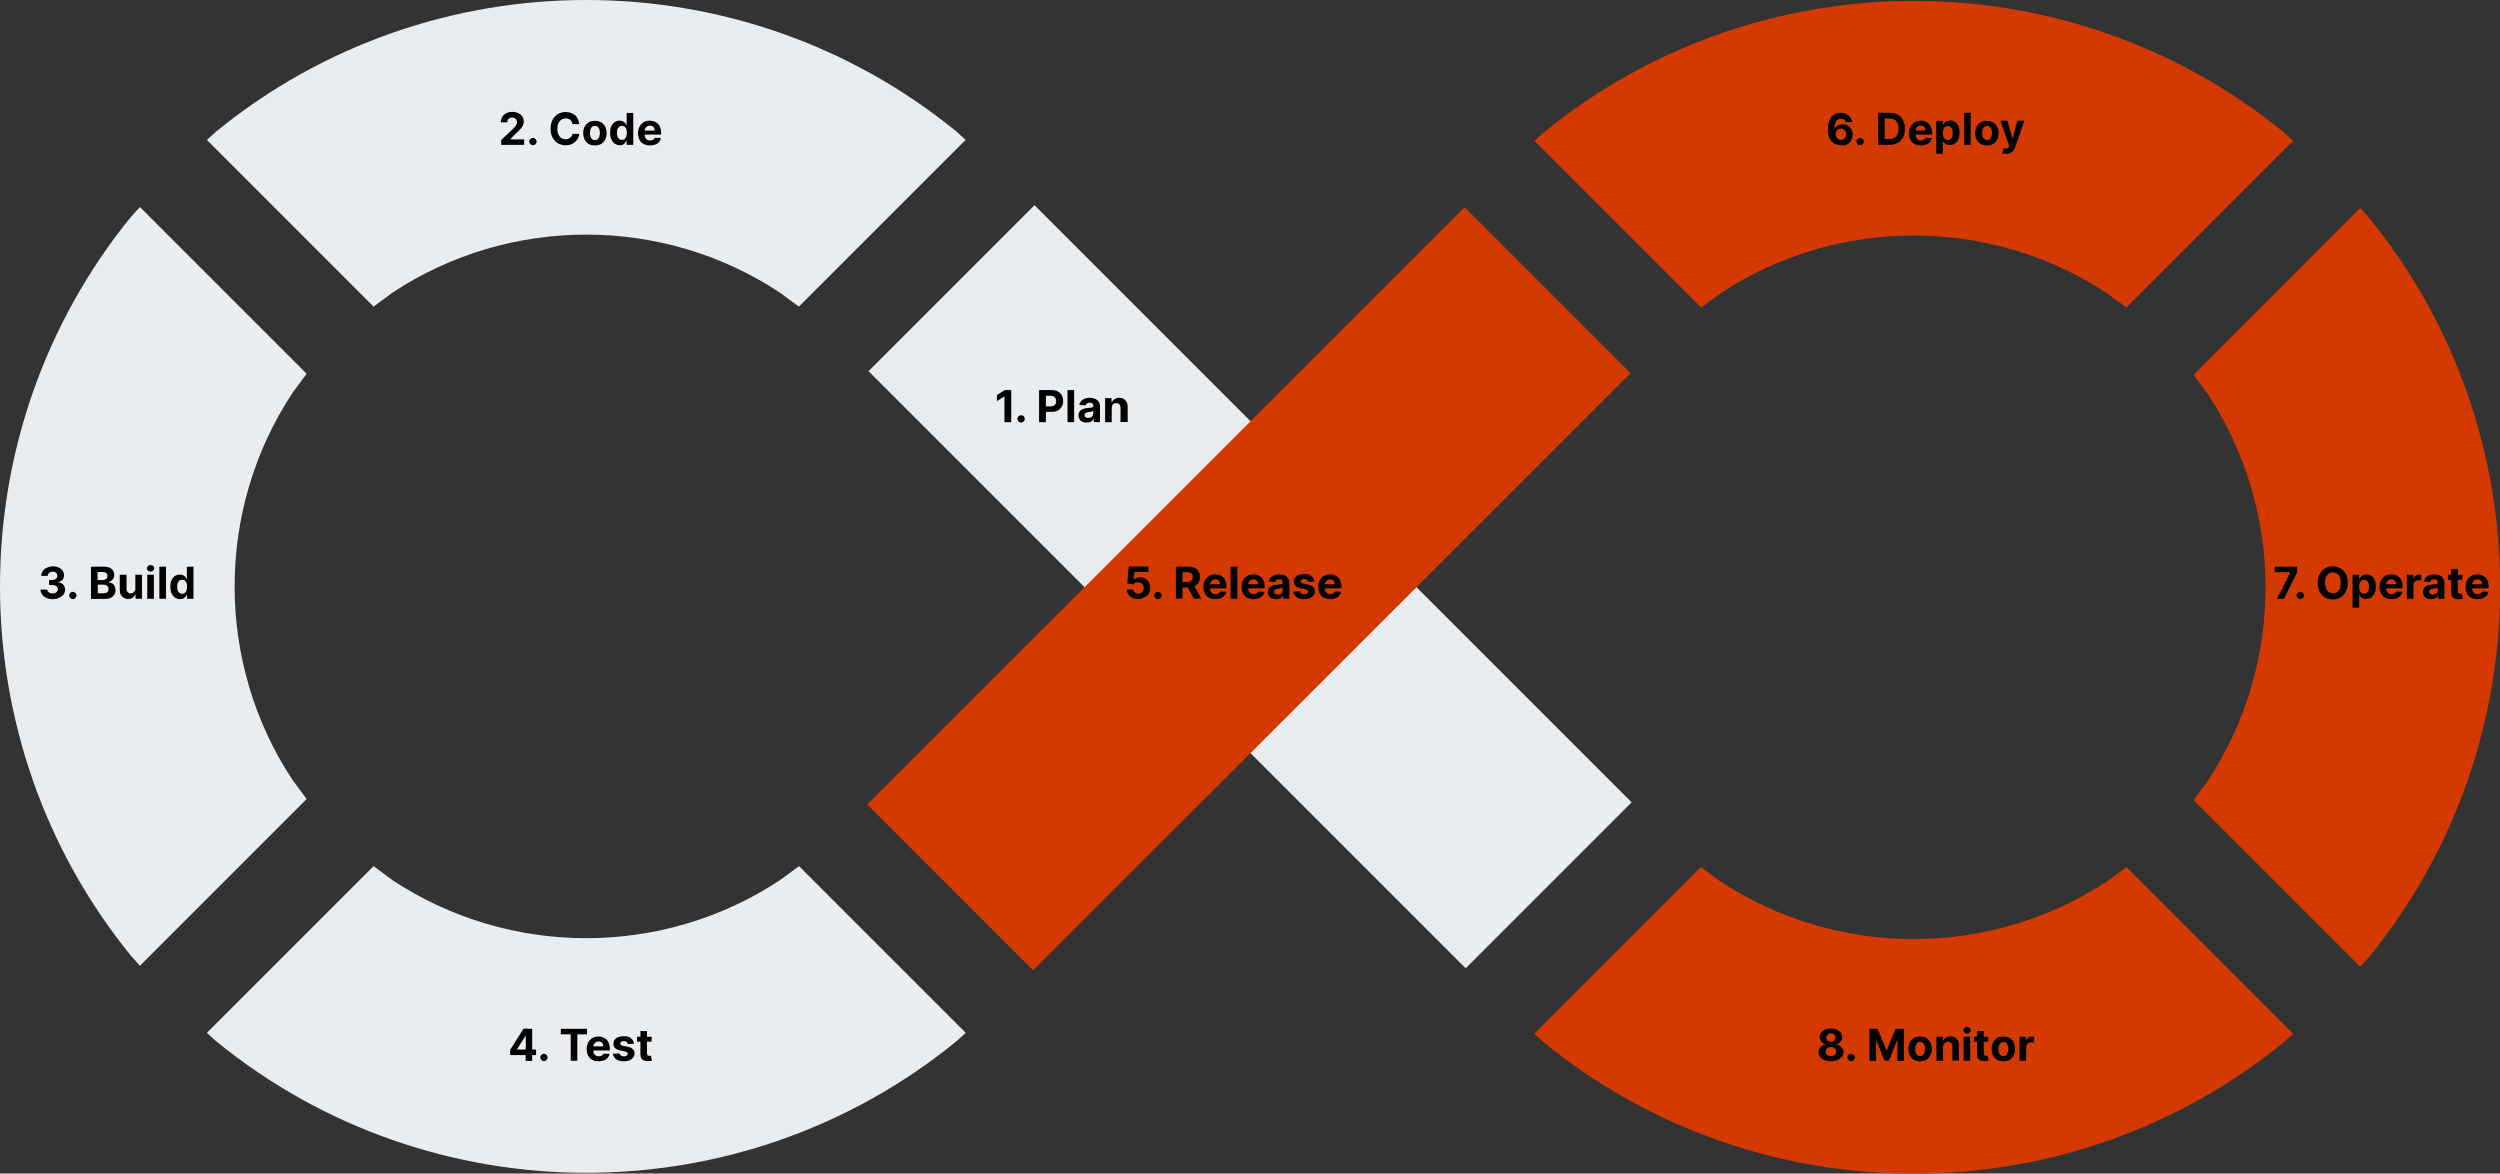 <?xml version="1.0" encoding="utf-8"?>
<!-- Generator: Adobe Illustrator 27.2.0, SVG Export Plug-In . SVG Version: 6.00 Build 0)  -->
<svg version="1.1"
	 id="svg763" xmlns:svg="http://www.w3.org/2000/svg" xmlns:sodipodi="http://sodipodi.sourceforge.net/DTD/sodipodi-0.dtd" xmlns:inkscape="http://www.inkscape.org/namespaces/inkscape"
	 xmlns="http://www.w3.org/2000/svg" xmlns:xlink="http://www.w3.org/1999/xlink" x="0px" y="0px" viewBox="0 0 1363.2 639.9"
	 style="enable-background:new 0 0 1363.2 639.9;" xml:space="preserve">
<rect x="0" y="0" width="1363.2" height="639.9" fill="#333333" stroke="none"/>
<style type="text/css">
	.st0{fill-rule:evenodd;clip-rule:evenodd;fill:#EAEDF0;}
	.st1{fill-rule:evenodd;clip-rule:evenodd;fill:#D43901;}
</style>
<sodipodi:namedview  bordercolor="#000000" borderopacity="0.25" id="namedview765" inkscape:current-layer="layer1" inkscape:cx="1060.3827" inkscape:cy="690.17621" inkscape:deskcolor="#d1d1d1" inkscape:document-units="mm" inkscape:pagecheckerboard="0" inkscape:pageopacity="0.0" inkscape:showpageshadow="2" inkscape:window-height="2041" inkscape:window-maximized="0" inkscape:window-width="1916" inkscape:window-x="-9" inkscape:window-y="0" inkscape:zoom="0.64693624" pagecolor="#ffffff" showgrid="false">
	</sodipodi:namedview>
<path id="path226" class="st0" d="M435.7,472.3l90.9,90.9l-5.1,4.6c-117.2,95.6-286.4,95.6-403.6,0l-5.1-4.6l90.9-90.9l10.4,7.7
	c63.8,42.1,147.3,42.1,211.1,0L435.7,472.3z M76.3,112.9l90.9,90.9l-7.7,10.4c-42.1,63.8-42.1,147.3,0,211.1l7.7,10.4l-90.9,90.9
	l-4.6-5.1c-95.6-117.2-95.6-286.4,0-403.6L76.3,112.9z M526.5,76.3l-90.9,90.9l-10.4-7.7c-63.8-42.1-147.3-42.1-211.1,0l-10.4,7.7
	l-90.9-90.9l5.1-4.6c117.2-95.6,286.4-95.6,403.6,0L526.5,76.3z"/>
<path id="path228" class="st0" d="M564.1,111.9l325.6,325.6l-90.5,90.5L473.6,202.4L564.1,111.9z"/>
<path id="path234" class="st1" d="M1159.5,472.8l90.9,90.9l-5.1,4.6c-117.2,95.6-286.4,95.6-403.6,0l-5.1-4.6l90.9-90.9l10.4,7.7
	c63.8,42.1,147.3,42.1,211.1,0L1159.5,472.8z M1287,113.4l4.6,5.1c95.6,117.2,95.6,286.4,0,403.6l-4.6,5.1l-90.9-90.9l7.7-10.4
	c42.1-63.8,42.1-147.3,0-211.1l-7.7-10.4L1287,113.4z M1250.4,76.8l-90.9,90.9l-10.4-7.7c-63.8-42.1-147.3-42.1-211.1,0l-10.4,7.7
	l-90.9-90.9l5.1-4.6c117.2-95.6,286.4-95.6,403.6,0L1250.4,76.8z"/>
<path id="path236" class="st1" d="M472.9,438.7L798.6,113l90.5,90.5L563.4,529.1L472.9,438.7z"/>
<g>
	<path d="M273.3,79v-2.7l6.2-5.8c0.5-0.5,1-1,1.3-1.4s0.6-0.8,0.8-1.2s0.3-0.8,0.3-1.3c0-0.5-0.1-1-0.3-1.3s-0.6-0.7-1-0.9
		s-0.9-0.3-1.4-0.3c-0.5,0-1,0.1-1.4,0.3c-0.4,0.2-0.7,0.5-0.9,0.9c-0.2,0.4-0.3,0.9-0.3,1.4h-3.5c0-1.1,0.3-2.1,0.8-3
		c0.5-0.8,1.2-1.5,2.2-2c0.9-0.5,2-0.7,3.2-0.7c1.2,0,2.3,0.2,3.3,0.7c0.9,0.4,1.7,1,2.2,1.8s0.8,1.7,0.8,2.7c0,0.7-0.1,1.3-0.4,2
		c-0.3,0.6-0.7,1.4-1.4,2.1c-0.7,0.8-1.6,1.7-2.8,2.8l-2.5,2.5V76h7.3v3H273.3z"/>
	<path d="M290.6,79.2c-0.6,0-1-0.2-1.4-0.6c-0.4-0.4-0.6-0.9-0.6-1.4c0-0.6,0.2-1,0.6-1.4c0.4-0.4,0.9-0.6,1.4-0.6
		c0.5,0,1,0.2,1.4,0.6c0.4,0.4,0.6,0.9,0.6,1.4c0,0.4-0.1,0.7-0.3,1s-0.4,0.6-0.7,0.7C291.3,79.1,291,79.2,290.6,79.2z"/>
	<path d="M315.9,67.7h-3.7c-0.1-0.5-0.2-0.9-0.4-1.3c-0.2-0.4-0.5-0.7-0.8-1c-0.3-0.3-0.7-0.5-1.1-0.6c-0.4-0.1-0.9-0.2-1.4-0.2
		c-0.9,0-1.7,0.2-2.4,0.7c-0.7,0.4-1.2,1.1-1.6,1.9c-0.4,0.8-0.6,1.9-0.6,3.1c0,1.2,0.2,2.3,0.6,3.1s0.9,1.5,1.6,1.9
		c0.7,0.4,1.4,0.6,2.3,0.6c0.5,0,1-0.1,1.4-0.2c0.4-0.1,0.8-0.3,1.1-0.6s0.6-0.6,0.8-0.9c0.2-0.4,0.4-0.8,0.5-1.2l3.7,0
		c-0.1,0.8-0.3,1.6-0.7,2.3c-0.4,0.7-0.9,1.4-1.5,2c-0.6,0.6-1.4,1-2.3,1.4s-1.9,0.5-3,0.5c-1.6,0-2.9-0.4-4.2-1.1
		c-1.2-0.7-2.2-1.7-2.9-3.1c-0.7-1.3-1.1-3-1.1-4.8c0-1.9,0.4-3.5,1.1-4.9c0.7-1.3,1.7-2.4,2.9-3.1c1.2-0.7,2.6-1.1,4.1-1.1
		c1,0,2,0.1,2.8,0.4c0.9,0.3,1.6,0.7,2.3,1.2s1.2,1.2,1.6,2C315.5,65.7,315.7,66.6,315.9,67.7z"/>
	<path d="M324.4,79.3c-1.3,0-2.5-0.3-3.4-0.8c-1-0.6-1.7-1.4-2.2-2.4c-0.5-1-0.8-2.2-0.8-3.5c0-1.4,0.3-2.5,0.8-3.5
		c0.5-1,1.3-1.8,2.2-2.4c1-0.6,2.1-0.8,3.4-0.8c1.3,0,2.5,0.3,3.4,0.8c1,0.6,1.7,1.4,2.2,2.4c0.5,1,0.8,2.2,0.8,3.5
		c0,1.3-0.3,2.5-0.8,3.5c-0.5,1-1.3,1.8-2.2,2.4C326.8,79,325.7,79.3,324.4,79.3z M324.4,76.4c0.6,0,1.1-0.2,1.5-0.5
		s0.7-0.8,0.9-1.4c0.2-0.6,0.3-1.3,0.3-2c0-0.8-0.1-1.4-0.3-2c-0.2-0.6-0.5-1.1-0.9-1.4c-0.4-0.3-0.9-0.5-1.5-0.5
		c-0.6,0-1.1,0.2-1.5,0.5c-0.4,0.3-0.7,0.8-0.9,1.4c-0.2,0.6-0.3,1.3-0.3,2c0,0.8,0.1,1.4,0.3,2s0.5,1.1,0.9,1.4
		C323.3,76.3,323.8,76.4,324.4,76.4z"/>
	<path d="M338,79.2c-1,0-1.9-0.3-2.7-0.8s-1.4-1.3-1.9-2.3c-0.5-1-0.7-2.2-0.7-3.7c0-1.5,0.2-2.7,0.7-3.7c0.5-1,1.1-1.7,1.9-2.2
		c0.8-0.5,1.7-0.7,2.6-0.7c0.7,0,1.3,0.1,1.8,0.4c0.5,0.2,0.9,0.6,1.2,0.9c0.3,0.4,0.5,0.7,0.7,1.1h0.1v-6.6h3.6V79h-3.6v-2.1h-0.2
		c-0.2,0.4-0.4,0.7-0.7,1.1c-0.3,0.4-0.7,0.6-1.2,0.9C339.3,79.1,338.7,79.2,338,79.2z M339.1,76.3c0.6,0,1.1-0.2,1.5-0.5
		c0.4-0.3,0.7-0.8,0.9-1.4c0.2-0.6,0.3-1.3,0.3-2s-0.1-1.5-0.3-2c-0.2-0.6-0.5-1-0.9-1.3c-0.4-0.3-0.9-0.5-1.5-0.5
		c-0.6,0-1.1,0.2-1.5,0.5c-0.4,0.3-0.7,0.8-0.9,1.3c-0.2,0.6-0.3,1.2-0.3,2c0,0.8,0.1,1.4,0.3,2c0.2,0.6,0.5,1,0.9,1.4
		S338.5,76.3,339.1,76.3z"/>
	<path d="M354.4,79.3c-1.3,0-2.5-0.3-3.5-0.8s-1.7-1.3-2.2-2.3c-0.5-1-0.8-2.2-0.8-3.6c0-1.3,0.3-2.5,0.8-3.5c0.5-1,1.3-1.8,2.2-2.4
		c1-0.6,2.1-0.9,3.4-0.9c0.9,0,1.7,0.1,2.4,0.4c0.7,0.3,1.4,0.7,2,1.2c0.6,0.6,1,1.2,1.3,2.1c0.3,0.8,0.5,1.8,0.5,2.9v1h-11.1v-2.2
		h7.6c0-0.5-0.1-1-0.3-1.4c-0.2-0.4-0.5-0.7-0.9-1c-0.4-0.2-0.9-0.3-1.4-0.3c-0.6,0-1,0.1-1.5,0.4s-0.8,0.6-1,1s-0.4,0.9-0.4,1.4
		v2.1c0,0.6,0.1,1.2,0.4,1.7c0.2,0.5,0.6,0.8,1,1.1c0.4,0.3,1,0.4,1.6,0.4c0.4,0,0.8-0.1,1.1-0.2c0.3-0.1,0.6-0.3,0.9-0.5
		c0.2-0.2,0.4-0.5,0.5-0.8l3.4,0.2c-0.2,0.8-0.5,1.5-1,2.1c-0.5,0.6-1.2,1.1-2,1.4C356.4,79.1,355.5,79.3,354.4,79.3z"/>
</g>
<g>
	<path d="M551.4,212.7v17.5h-3.7v-14h-0.1l-4,2.5v-3.3l4.3-2.7H551.4z"/>
	<path d="M556.8,230.4c-0.6,0-1-0.2-1.4-0.6c-0.4-0.4-0.6-0.9-0.6-1.4c0-0.6,0.2-1,0.6-1.4c0.4-0.4,0.9-0.6,1.4-0.6
		c0.5,0,1,0.2,1.4,0.6c0.4,0.4,0.6,0.9,0.6,1.4c0,0.4-0.1,0.7-0.3,1s-0.4,0.6-0.7,0.7S557.2,230.4,556.8,230.4z"/>
	<path d="M566.6,230.2v-17.5h6.9c1.3,0,2.5,0.3,3.4,0.8s1.6,1.2,2.1,2.1s0.7,1.9,0.7,3.1c0,1.2-0.2,2.2-0.8,3.1s-1.2,1.6-2.2,2.1
		c-0.9,0.5-2.1,0.7-3.4,0.7H569v-3h3.8c0.7,0,1.3-0.1,1.8-0.4c0.5-0.2,0.8-0.6,1-1c0.2-0.4,0.3-0.9,0.3-1.5c0-0.6-0.1-1.1-0.3-1.5
		c-0.2-0.4-0.6-0.8-1-1s-1.1-0.4-1.8-0.4h-2.5v14.4H566.6z"/>
	<path d="M585.7,212.7v17.5h-3.6v-17.5H585.7z"/>
	<path d="M592.4,230.4c-0.8,0-1.6-0.1-2.2-0.4s-1.2-0.7-1.5-1.3s-0.6-1.3-0.6-2.2c0-0.7,0.1-1.3,0.4-1.8c0.3-0.5,0.6-0.9,1.1-1.2
		s1-0.5,1.6-0.7s1.2-0.3,1.9-0.3c0.8-0.1,1.4-0.2,1.8-0.2c0.5-0.1,0.8-0.2,1-0.3c0.2-0.1,0.3-0.4,0.3-0.6v-0.1c0-0.5-0.2-1-0.5-1.3
		c-0.3-0.3-0.8-0.4-1.4-0.4c-0.7,0-1.2,0.1-1.6,0.4c-0.4,0.3-0.6,0.6-0.8,1.1l-3.4-0.3c0.2-0.8,0.5-1.5,1-2.1c0.5-0.6,1.1-1,1.9-1.3
		c0.8-0.3,1.7-0.5,2.8-0.5c0.7,0,1.4,0.1,2.1,0.3c0.7,0.2,1.3,0.4,1.8,0.8s0.9,0.8,1.2,1.4s0.5,1.2,0.5,2v8.8h-3.4v-1.8h-0.1
		c-0.2,0.4-0.5,0.8-0.8,1.1c-0.4,0.3-0.8,0.6-1.3,0.7C593.6,230.3,593,230.4,592.4,230.4z M593.4,227.9c0.5,0,1-0.1,1.4-0.3
		s0.7-0.5,1-0.9c0.2-0.4,0.3-0.8,0.3-1.2v-1.4c-0.1,0.1-0.3,0.1-0.5,0.2c-0.2,0.1-0.4,0.1-0.7,0.2s-0.5,0.1-0.7,0.1
		s-0.5,0.1-0.7,0.1c-0.4,0.1-0.8,0.2-1.1,0.3c-0.3,0.1-0.6,0.3-0.7,0.5c-0.2,0.2-0.3,0.5-0.3,0.9c0,0.5,0.2,0.9,0.5,1.1
		C592.4,227.8,592.8,227.9,593.4,227.9z"/>
	<path d="M606.2,222.6v7.6h-3.6v-13.1h3.5v2.3h0.2c0.3-0.8,0.8-1.4,1.5-1.8c0.7-0.4,1.5-0.7,2.5-0.7c0.9,0,1.7,0.2,2.4,0.6
		c0.7,0.4,1.2,1,1.6,1.7s0.6,1.6,0.6,2.6v8.3H611v-7.7c0-0.8-0.2-1.4-0.6-1.9c-0.4-0.5-1-0.7-1.7-0.7c-0.5,0-0.9,0.1-1.3,0.3
		c-0.4,0.2-0.7,0.5-0.9,0.9C606.3,221.6,606.2,222,606.2,222.6z"/>
</g>
<g>
	<path d="M28.7,326.7c-1.3,0-2.4-0.2-3.4-0.7c-1-0.4-1.8-1-2.3-1.8c-0.6-0.8-0.9-1.7-0.9-2.7h3.7c0,0.4,0.2,0.8,0.4,1.1
		c0.3,0.3,0.6,0.6,1,0.7c0.4,0.2,0.9,0.3,1.5,0.3c0.6,0,1.1-0.1,1.5-0.3c0.4-0.2,0.8-0.5,1-0.8c0.2-0.4,0.4-0.8,0.4-1.2
		c0-0.5-0.1-0.9-0.4-1.2c-0.3-0.4-0.6-0.6-1.1-0.8c-0.5-0.2-1-0.3-1.7-0.3h-1.6v-2.7h1.6c0.6,0,1-0.1,1.5-0.3c0.4-0.2,0.8-0.5,1-0.8
		c0.2-0.3,0.4-0.7,0.4-1.2c0-0.4-0.1-0.8-0.3-1.2c-0.2-0.3-0.5-0.6-0.9-0.8s-0.8-0.3-1.3-0.3c-0.5,0-1,0.1-1.4,0.3
		c-0.4,0.2-0.7,0.4-1,0.8c-0.2,0.3-0.4,0.7-0.4,1.2h-3.5c0-1,0.3-1.9,0.9-2.7c0.6-0.8,1.3-1.4,2.3-1.8c0.9-0.4,2-0.7,3.2-0.7
		c1.2,0,2.3,0.2,3.2,0.7c0.9,0.4,1.6,1,2.1,1.8c0.5,0.7,0.8,1.6,0.7,2.5c0,1-0.3,1.8-0.9,2.4s-1.4,1.1-2.4,1.2v0.1
		c1.3,0.2,2.3,0.6,2.9,1.3s1,1.6,1,2.7c0,1-0.3,1.9-0.9,2.7c-0.6,0.8-1.4,1.4-2.4,1.8C31.2,326.5,30,326.7,28.7,326.7z"/>
	<path d="M39.7,326.7c-0.6,0-1-0.2-1.4-0.6c-0.4-0.4-0.6-0.9-0.6-1.4c0-0.6,0.2-1,0.6-1.4c0.4-0.4,0.9-0.6,1.4-0.6
		c0.5,0,1,0.2,1.4,0.6c0.4,0.4,0.6,0.9,0.6,1.4c0,0.4-0.1,0.7-0.3,1s-0.4,0.6-0.7,0.7C40.4,326.6,40.1,326.7,39.7,326.7z"/>
	<path d="M49.6,326.5V309h7c1.3,0,2.4,0.2,3.2,0.6c0.9,0.4,1.5,0.9,1.9,1.6s0.6,1.4,0.6,2.3c0,0.7-0.1,1.3-0.4,1.8
		c-0.3,0.5-0.6,0.9-1.1,1.3c-0.5,0.3-1,0.6-1.6,0.7v0.2c0.7,0,1.3,0.2,1.9,0.6c0.6,0.3,1.1,0.8,1.4,1.5s0.5,1.4,0.5,2.2
		c0,0.9-0.2,1.8-0.7,2.5c-0.5,0.7-1.1,1.3-2,1.7c-0.9,0.4-2,0.6-3.3,0.6H49.6z M53.3,316.3H56c0.5,0,1-0.1,1.4-0.3s0.7-0.4,0.9-0.8
		c0.2-0.3,0.3-0.7,0.3-1.2c0-0.6-0.2-1.1-0.7-1.5c-0.4-0.4-1.1-0.6-1.9-0.6h-2.8V316.3z M53.3,323.5h3c1,0,1.8-0.2,2.2-0.6
		s0.7-0.9,0.7-1.6c0-0.5-0.1-0.9-0.3-1.3s-0.6-0.7-1-0.9c-0.4-0.2-0.9-0.3-1.5-0.3h-3.1V323.5z"/>
	<path d="M73.8,320.9v-7.5h3.6v13.1h-3.5v-2.4h-0.1c-0.3,0.8-0.8,1.4-1.5,1.8c-0.7,0.5-1.5,0.7-2.5,0.7c-0.9,0-1.6-0.2-2.3-0.6
		c-0.7-0.4-1.2-1-1.6-1.7c-0.4-0.7-0.6-1.6-0.6-2.6v-8.3H69v7.7c0,0.8,0.2,1.4,0.6,1.8c0.4,0.4,1,0.7,1.6,0.7c0.4,0,0.8-0.1,1.2-0.3
		c0.4-0.2,0.7-0.5,0.9-0.9C73.7,322,73.8,321.5,73.8,320.9z"/>
	<path d="M82.1,311.7c-0.5,0-1-0.2-1.4-0.5c-0.4-0.4-0.6-0.8-0.6-1.3c0-0.5,0.2-0.9,0.6-1.3c0.4-0.4,0.8-0.5,1.4-0.5
		c0.5,0,1,0.2,1.4,0.5c0.4,0.4,0.6,0.8,0.6,1.3c0,0.5-0.2,0.9-0.6,1.3C83.1,311.5,82.7,311.7,82.1,311.7z M80.3,326.5v-13.1h3.6
		v13.1H80.3z"/>
	<path d="M90.5,309v17.5h-3.6V309H90.5z"/>
	<path d="M98.2,326.7c-1,0-1.9-0.3-2.7-0.8c-0.8-0.5-1.4-1.3-1.9-2.3s-0.7-2.2-0.7-3.7c0-1.5,0.2-2.7,0.7-3.7s1.1-1.7,1.9-2.2
		c0.8-0.5,1.7-0.7,2.6-0.7c0.7,0,1.3,0.1,1.8,0.4c0.5,0.2,0.9,0.6,1.2,0.9c0.3,0.4,0.5,0.7,0.7,1.1h0.1V309h3.6v17.5H102v-2.1h-0.2
		c-0.2,0.4-0.4,0.7-0.7,1.1c-0.3,0.4-0.7,0.6-1.2,0.9C99.5,326.6,98.9,326.7,98.2,326.7z M99.3,323.8c0.6,0,1.1-0.2,1.5-0.5
		c0.4-0.3,0.7-0.8,0.9-1.4c0.2-0.6,0.3-1.3,0.3-2c0-0.8-0.1-1.5-0.3-2c-0.2-0.6-0.5-1-0.9-1.3c-0.4-0.3-0.9-0.5-1.5-0.5
		c-0.6,0-1.1,0.2-1.5,0.5c-0.4,0.3-0.7,0.8-0.9,1.3c-0.2,0.6-0.3,1.2-0.3,2c0,0.8,0.1,1.4,0.3,2c0.2,0.6,0.5,1,0.9,1.4
		C98.2,323.6,98.7,323.8,99.3,323.8z"/>
</g>
<g>
	<path d="M278.2,575.3v-2.9l7.3-11.5h2.5v4h-1.5l-4.6,7.3v0.1h10.4v3H278.2z M286.6,578.4v-4l0.1-1.3V561h3.5v17.5H286.6z"/>
	<path d="M296.6,578.6c-0.6,0-1-0.2-1.4-0.6c-0.4-0.4-0.6-0.9-0.6-1.4c0-0.6,0.2-1,0.6-1.4s0.9-0.6,1.4-0.6c0.5,0,1,0.2,1.4,0.6
		s0.6,0.9,0.6,1.4c0,0.4-0.1,0.7-0.3,1c-0.2,0.3-0.4,0.6-0.7,0.7C297.3,578.5,297,578.6,296.6,578.6z"/>
	<path d="M305.8,564v-3h14.3v3h-5.3v14.4h-3.6V564H305.8z"/>
	<path d="M326.4,578.7c-1.3,0-2.5-0.3-3.5-0.8c-1-0.5-1.7-1.3-2.2-2.3c-0.5-1-0.8-2.2-0.8-3.6c0-1.3,0.3-2.5,0.8-3.5
		c0.5-1,1.3-1.8,2.2-2.4s2.1-0.9,3.4-0.9c0.9,0,1.7,0.1,2.4,0.4s1.4,0.7,2,1.2c0.6,0.6,1,1.2,1.3,2.1s0.5,1.8,0.5,2.9v1h-11.1v-2.2
		h7.6c0-0.5-0.1-1-0.3-1.4c-0.2-0.4-0.5-0.7-0.9-1c-0.4-0.2-0.9-0.3-1.4-0.3c-0.6,0-1,0.1-1.5,0.4c-0.4,0.3-0.8,0.6-1,1
		s-0.4,0.9-0.4,1.4v2.1c0,0.6,0.1,1.2,0.4,1.7c0.2,0.5,0.6,0.8,1,1.1c0.4,0.3,1,0.4,1.6,0.4c0.4,0,0.8-0.1,1.1-0.2
		c0.3-0.1,0.6-0.3,0.9-0.5c0.2-0.2,0.4-0.5,0.5-0.8l3.4,0.2c-0.2,0.8-0.5,1.5-1,2.1c-0.5,0.6-1.2,1.1-2,1.4
		C328.5,578.5,327.5,578.7,326.4,578.7z"/>
	<path d="M345.7,569.1l-3.3,0.2c-0.1-0.3-0.2-0.5-0.4-0.8s-0.4-0.4-0.7-0.6c-0.3-0.1-0.7-0.2-1.1-0.2c-0.6,0-1,0.1-1.4,0.4
		s-0.6,0.5-0.6,0.9c0,0.3,0.1,0.6,0.4,0.8c0.2,0.2,0.7,0.4,1.3,0.5l2.4,0.5c1.3,0.3,2.2,0.7,2.8,1.3s0.9,1.3,0.9,2.3
		c0,0.9-0.3,1.6-0.8,2.3c-0.5,0.6-1.2,1.2-2.1,1.5c-0.9,0.4-1.9,0.5-3,0.5c-1.7,0-3.1-0.4-4.1-1.1c-1-0.7-1.6-1.7-1.8-3l3.6-0.2
		c0.1,0.5,0.4,0.9,0.8,1.2c0.4,0.3,0.9,0.4,1.6,0.4c0.6,0,1.1-0.1,1.5-0.4c0.4-0.2,0.6-0.6,0.6-1c0-0.3-0.1-0.6-0.4-0.8
		c-0.3-0.2-0.7-0.4-1.3-0.5l-2.3-0.5c-1.3-0.3-2.2-0.7-2.9-1.3s-0.9-1.4-0.9-2.4c0-0.8,0.2-1.6,0.7-2.2s1.1-1.1,1.9-1.4
		s1.8-0.5,2.9-0.5c1.7,0,3,0.3,3.9,1C345,566.9,345.6,567.9,345.7,569.1z"/>
	<path d="M355.3,565.3v2.7h-7.9v-2.7H355.3z M349.2,562.2h3.6v12.2c0,0.3,0.1,0.6,0.2,0.8c0.1,0.2,0.2,0.3,0.4,0.4s0.4,0.1,0.6,0.1
		c0.2,0,0.3,0,0.5,0s0.3-0.1,0.4-0.1l0.6,2.7c-0.2,0.1-0.4,0.1-0.8,0.2c-0.3,0.1-0.7,0.1-1.2,0.1c-0.9,0-1.6-0.1-2.3-0.3
		c-0.7-0.3-1.2-0.7-1.5-1.2s-0.5-1.3-0.5-2.1V562.2z"/>
</g>
<g>
	<path d="M998.4,578.7c-1.3,0-2.5-0.2-3.5-0.6c-1-0.4-1.8-1-2.4-1.8c-0.6-0.7-0.9-1.6-0.9-2.5c0-0.7,0.2-1.4,0.5-2s0.8-1.1,1.4-1.5
		s1.2-0.7,1.9-0.8v-0.1c-0.9-0.2-1.7-0.6-2.3-1.4c-0.6-0.7-0.9-1.6-0.9-2.5c0-0.9,0.3-1.7,0.8-2.4c0.5-0.7,1.3-1.3,2.2-1.7
		s2-0.6,3.1-0.6c1.2,0,2.2,0.2,3.2,0.6c0.9,0.4,1.6,1,2.2,1.7c0.5,0.7,0.8,1.5,0.8,2.4c0,1-0.3,1.8-0.9,2.5
		c-0.6,0.7-1.3,1.2-2.2,1.4v0.1c0.7,0.1,1.3,0.4,1.9,0.8c0.6,0.4,1,0.9,1.4,1.5c0.3,0.6,0.5,1.3,0.5,2c0,0.9-0.3,1.8-0.9,2.5
		c-0.6,0.7-1.4,1.3-2.4,1.8C1000.8,578.4,999.7,578.7,998.4,578.7z M998.4,575.9c0.6,0,1.1-0.1,1.5-0.3s0.8-0.5,1-0.9
		c0.2-0.4,0.4-0.8,0.4-1.3c0-0.5-0.1-1-0.4-1.3s-0.6-0.7-1-0.9c-0.4-0.2-0.9-0.3-1.5-0.3c-0.6,0-1.1,0.1-1.5,0.3
		c-0.4,0.2-0.8,0.5-1,0.9c-0.3,0.4-0.4,0.8-0.4,1.3c0,0.5,0.1,0.9,0.4,1.3c0.2,0.4,0.6,0.7,1,0.9S997.8,575.9,998.4,575.9z
		 M998.4,568.1c0.5,0,0.9-0.1,1.3-0.3s0.7-0.5,0.9-0.8c0.2-0.4,0.3-0.8,0.3-1.2c0-0.5-0.1-0.9-0.3-1.2c-0.2-0.3-0.5-0.6-0.9-0.8
		s-0.8-0.3-1.3-0.3c-0.5,0-0.9,0.1-1.3,0.3s-0.7,0.5-0.9,0.8c-0.2,0.3-0.3,0.7-0.3,1.2c0,0.5,0.1,0.9,0.3,1.2
		c0.2,0.4,0.5,0.6,0.9,0.8S997.9,568.1,998.4,568.1z"/>
	<path d="M1009.4,578.6c-0.6,0-1-0.2-1.4-0.6c-0.4-0.4-0.6-0.9-0.6-1.4c0-0.6,0.2-1,0.6-1.4s0.9-0.6,1.4-0.6c0.5,0,1,0.2,1.4,0.6
		c0.4,0.4,0.6,0.9,0.6,1.4c0,0.4-0.1,0.7-0.3,1c-0.2,0.3-0.4,0.6-0.7,0.7C1010.1,578.5,1009.7,578.6,1009.4,578.6z"/>
	<path d="M1019.2,561h4.6l4.8,11.7h0.2l4.8-11.7h4.6v17.5h-3.6v-11.4h-0.1l-4.5,11.3h-2.4l-4.5-11.3h-0.1v11.4h-3.6V561z"/>
	<path d="M1047,578.7c-1.3,0-2.5-0.3-3.4-0.8c-1-0.6-1.7-1.4-2.2-2.4c-0.5-1-0.8-2.2-0.8-3.5c0-1.4,0.3-2.5,0.8-3.6s1.3-1.8,2.2-2.4
		c1-0.6,2.1-0.8,3.4-0.8c1.3,0,2.5,0.3,3.4,0.8c1,0.6,1.7,1.4,2.2,2.4c0.5,1,0.8,2.2,0.8,3.6c0,1.3-0.3,2.5-0.8,3.5
		c-0.5,1-1.3,1.8-2.2,2.4C1049.5,578.4,1048.3,578.7,1047,578.7z M1047,575.9c0.6,0,1.1-0.2,1.5-0.5c0.4-0.3,0.7-0.8,0.9-1.4
		c0.2-0.6,0.3-1.3,0.3-2c0-0.8-0.1-1.4-0.3-2c-0.2-0.6-0.5-1.1-0.9-1.4c-0.4-0.3-0.9-0.5-1.5-0.5c-0.6,0-1.1,0.2-1.5,0.5
		c-0.4,0.3-0.7,0.8-0.9,1.4c-0.2,0.6-0.3,1.3-0.3,2c0,0.8,0.1,1.4,0.3,2c0.2,0.6,0.5,1.1,0.9,1.4S1046.4,575.9,1047,575.9z"/>
	<path d="M1059.5,570.8v7.6h-3.6v-13.1h3.5v2.3h0.2c0.3-0.8,0.8-1.4,1.5-1.8c0.7-0.4,1.5-0.7,2.5-0.7c0.9,0,1.7,0.2,2.4,0.6
		c0.7,0.4,1.2,1,1.6,1.7s0.6,1.6,0.6,2.6v8.3h-3.6v-7.7c0-0.8-0.2-1.4-0.6-1.9c-0.4-0.5-1-0.7-1.7-0.7c-0.5,0-0.9,0.1-1.3,0.3
		c-0.4,0.2-0.7,0.5-0.9,0.9S1059.5,570.3,1059.5,570.8z"/>
	<path d="M1072.6,563.6c-0.5,0-1-0.2-1.4-0.5c-0.4-0.4-0.6-0.8-0.6-1.3s0.2-0.9,0.6-1.3c0.4-0.4,0.8-0.5,1.4-0.5
		c0.5,0,1,0.2,1.4,0.5c0.4,0.4,0.6,0.8,0.6,1.3s-0.2,0.9-0.6,1.3S1073.1,563.6,1072.6,563.6z M1070.7,578.4v-13.1h3.6v13.1H1070.7z"
		/>
	<path d="M1084.2,565.3v2.7h-7.9v-2.7H1084.2z M1078.1,562.2h3.6v12.2c0,0.3,0.1,0.6,0.2,0.8c0.1,0.2,0.2,0.3,0.4,0.4
		c0.2,0.1,0.4,0.1,0.6,0.1c0.2,0,0.3,0,0.5,0c0.2,0,0.3-0.1,0.4-0.1l0.6,2.7c-0.2,0.1-0.4,0.1-0.8,0.2c-0.3,0.1-0.7,0.1-1.2,0.1
		c-0.9,0-1.6-0.1-2.3-0.3c-0.7-0.3-1.2-0.7-1.5-1.2c-0.4-0.6-0.5-1.3-0.5-2.1V562.2z"/>
	<path d="M1092.4,578.7c-1.3,0-2.5-0.3-3.4-0.8c-1-0.6-1.7-1.4-2.2-2.4c-0.5-1-0.8-2.2-0.8-3.5c0-1.4,0.3-2.5,0.8-3.6
		c0.5-1,1.3-1.8,2.2-2.4c1-0.6,2.1-0.8,3.4-0.8s2.5,0.3,3.4,0.8c1,0.6,1.7,1.4,2.2,2.4c0.5,1,0.8,2.2,0.8,3.6c0,1.3-0.3,2.5-0.8,3.5
		c-0.5,1-1.3,1.8-2.2,2.4C1094.8,578.4,1093.7,578.7,1092.4,578.7z M1092.4,575.9c0.6,0,1.1-0.2,1.5-0.5s0.7-0.8,0.9-1.4
		c0.2-0.6,0.3-1.3,0.3-2c0-0.8-0.1-1.4-0.3-2c-0.2-0.6-0.5-1.1-0.9-1.4c-0.4-0.3-0.9-0.5-1.5-0.5c-0.6,0-1.1,0.2-1.5,0.5
		c-0.4,0.3-0.7,0.8-0.9,1.4c-0.2,0.6-0.3,1.3-0.3,2c0,0.8,0.1,1.4,0.3,2c0.2,0.6,0.5,1.1,0.9,1.4S1091.8,575.9,1092.4,575.9z"/>
	<path d="M1101.2,578.4v-13.1h3.5v2.3h0.1c0.2-0.8,0.6-1.4,1.2-1.8s1.2-0.6,1.9-0.6c0.2,0,0.4,0,0.6,0c0.2,0,0.4,0.1,0.6,0.1v3.2
		c-0.2-0.1-0.4-0.1-0.7-0.1c-0.3,0-0.6-0.1-0.8-0.1c-0.5,0-1,0.1-1.4,0.3c-0.4,0.2-0.7,0.6-1,1c-0.2,0.4-0.4,0.9-0.4,1.4v7.4H1101.2
		z"/>
</g>
<g>
	<path d="M1003.7,79.2c-0.9,0-1.8-0.2-2.6-0.5c-0.8-0.3-1.6-0.8-2.2-1.4c-0.7-0.7-1.2-1.5-1.6-2.6c-0.4-1.1-0.6-2.4-0.6-4
		c0-1.5,0.2-2.8,0.5-3.9c0.3-1.2,0.8-2.1,1.4-2.9c0.6-0.8,1.4-1.4,2.2-1.8s1.8-0.6,2.9-0.6c1.2,0,2.2,0.2,3.1,0.7
		c0.9,0.5,1.6,1.1,2.2,1.8c0.5,0.8,0.9,1.6,1,2.6h-3.6c-0.1-0.6-0.4-1.1-0.9-1.4s-1-0.5-1.7-0.5c-1.1,0-2,0.5-2.6,1.5
		c-0.6,1-0.9,2.3-0.9,4h0.1c0.3-0.5,0.6-1,1.1-1.3c0.4-0.4,1-0.6,1.5-0.8c0.6-0.2,1.2-0.3,1.8-0.3c1,0,2,0.2,2.8,0.7s1.4,1.2,1.9,2
		c0.5,0.8,0.7,1.8,0.7,2.9c0,1.2-0.3,2.2-0.8,3.2s-1.3,1.6-2.3,2.2S1005,79.2,1003.7,79.2z M1003.7,76.3c0.6,0,1.1-0.1,1.5-0.4
		c0.4-0.3,0.8-0.6,1.1-1.1c0.3-0.5,0.4-1,0.4-1.6s-0.1-1.1-0.4-1.6c-0.3-0.5-0.6-0.8-1-1.1c-0.4-0.3-0.9-0.4-1.5-0.4
		c-0.4,0-0.8,0.1-1.2,0.2c-0.4,0.2-0.7,0.4-0.9,0.7s-0.5,0.6-0.6,1s-0.2,0.8-0.2,1.2c0,0.6,0.1,1.1,0.4,1.5c0.3,0.5,0.6,0.8,1.1,1.1
		C1002.6,76.2,1003.1,76.3,1003.7,76.3z"/>
	<path d="M1014.3,79.2c-0.6,0-1-0.2-1.4-0.6c-0.4-0.4-0.6-0.9-0.6-1.4c0-0.6,0.2-1,0.6-1.4c0.4-0.4,0.9-0.6,1.4-0.6
		c0.5,0,1,0.2,1.4,0.6c0.4,0.4,0.6,0.9,0.6,1.4c0,0.4-0.1,0.7-0.3,1c-0.2,0.3-0.4,0.6-0.7,0.7S1014.6,79.2,1014.3,79.2z"/>
	<path d="M1030.3,79h-6.2V61.5h6.2c1.8,0,3.3,0.3,4.5,1c1.3,0.7,2.2,1.7,2.9,3c0.7,1.3,1,2.9,1,4.7c0,1.8-0.3,3.4-1,4.7
		c-0.7,1.3-1.7,2.3-2.9,3S1032.1,79,1030.3,79z M1027.8,75.8h2.3c1.1,0,2-0.2,2.8-0.6s1.3-1,1.7-1.8c0.4-0.8,0.6-1.9,0.6-3.2
		c0-1.3-0.2-2.3-0.6-3.2s-0.9-1.4-1.7-1.8c-0.7-0.4-1.7-0.6-2.8-0.6h-2.4V75.8z"/>
	<path d="M1047.4,79.3c-1.3,0-2.5-0.3-3.5-0.8s-1.7-1.3-2.2-2.3c-0.5-1-0.8-2.2-0.8-3.6c0-1.3,0.3-2.5,0.8-3.5
		c0.5-1,1.3-1.8,2.2-2.4c1-0.6,2.1-0.9,3.4-0.9c0.9,0,1.7,0.1,2.4,0.4c0.7,0.3,1.4,0.7,2,1.2c0.6,0.6,1,1.2,1.3,2.1
		c0.3,0.8,0.5,1.8,0.5,2.9v1h-11.1v-2.2h7.6c0-0.5-0.1-1-0.3-1.4c-0.2-0.4-0.5-0.7-0.9-1s-0.9-0.3-1.4-0.3c-0.6,0-1,0.1-1.5,0.4
		s-0.8,0.6-1,1s-0.4,0.9-0.4,1.4v2.1c0,0.6,0.1,1.2,0.4,1.7c0.2,0.5,0.6,0.8,1,1.1c0.4,0.3,1,0.4,1.6,0.4c0.4,0,0.8-0.1,1.1-0.2
		s0.6-0.3,0.9-0.5c0.2-0.2,0.4-0.5,0.5-0.8l3.4,0.2c-0.2,0.8-0.5,1.5-1,2.1s-1.2,1.1-2,1.4C1049.5,79.1,1048.5,79.3,1047.4,79.3z"/>
	<path d="M1055.8,83.9v-18h3.6v2.2h0.2c0.2-0.4,0.4-0.7,0.7-1.1c0.3-0.4,0.7-0.7,1.2-0.9c0.5-0.2,1.1-0.4,1.8-0.4
		c1,0,1.8,0.2,2.6,0.7s1.5,1.2,1.9,2.2c0.5,1,0.7,2.2,0.7,3.7c0,1.5-0.2,2.7-0.7,3.7c-0.5,1-1.1,1.8-1.9,2.3
		c-0.8,0.5-1.7,0.8-2.7,0.8c-0.7,0-1.3-0.1-1.8-0.3c-0.5-0.2-0.9-0.5-1.2-0.9c-0.3-0.4-0.6-0.7-0.7-1.1h-0.1v7H1055.8z M1059.4,72.5
		c0,0.8,0.1,1.5,0.3,2c0.2,0.6,0.5,1,0.9,1.4c0.4,0.3,0.9,0.5,1.5,0.5c0.6,0,1.1-0.2,1.5-0.5c0.4-0.3,0.7-0.8,0.9-1.4
		c0.2-0.6,0.3-1.3,0.3-2c0-0.8-0.1-1.4-0.3-2c-0.2-0.6-0.5-1-0.9-1.3c-0.4-0.3-0.9-0.5-1.5-0.5c-0.6,0-1.1,0.2-1.5,0.5
		s-0.7,0.8-0.9,1.3S1059.4,71.7,1059.4,72.5z"/>
	<path d="M1074.6,61.5V79h-3.6V61.5H1074.6z"/>
	<path d="M1083.4,79.3c-1.3,0-2.5-0.3-3.4-0.8c-1-0.6-1.7-1.4-2.2-2.4c-0.5-1-0.8-2.2-0.8-3.5c0-1.4,0.3-2.5,0.8-3.5
		c0.5-1,1.3-1.8,2.2-2.4c1-0.6,2.1-0.8,3.4-0.8s2.5,0.3,3.4,0.8c1,0.6,1.7,1.4,2.2,2.4c0.5,1,0.8,2.2,0.8,3.5c0,1.3-0.3,2.5-0.8,3.5
		c-0.5,1-1.3,1.8-2.2,2.4S1084.8,79.3,1083.4,79.3z M1083.5,76.4c0.6,0,1.1-0.2,1.5-0.5s0.7-0.8,0.9-1.4s0.3-1.3,0.3-2
		c0-0.8-0.1-1.4-0.3-2c-0.2-0.6-0.5-1.1-0.9-1.4c-0.4-0.3-0.9-0.5-1.5-0.5c-0.6,0-1.1,0.2-1.5,0.5c-0.4,0.3-0.7,0.8-0.9,1.4
		c-0.2,0.6-0.3,1.3-0.3,2c0,0.8,0.1,1.4,0.3,2s0.5,1.1,0.9,1.4S1082.9,76.4,1083.5,76.4z"/>
	<path d="M1094.1,83.9c-0.5,0-0.9,0-1.3-0.1c-0.4-0.1-0.7-0.2-1-0.3l0.8-2.7c0.4,0.1,0.8,0.2,1.2,0.2c0.3,0,0.6-0.1,0.9-0.2
		c0.3-0.2,0.5-0.5,0.6-0.9l0.2-0.6l-4.7-13.5h3.8l2.7,9.6h0.1l2.7-9.6h3.8l-5.1,14.5c-0.2,0.7-0.6,1.3-1,1.8
		c-0.4,0.5-0.9,0.9-1.6,1.2C1095.7,83.8,1095,83.9,1094.1,83.9z"/>
</g>
<g>
	<path d="M620.7,326.7c-1.2,0-2.3-0.2-3.2-0.7s-1.7-1.1-2.2-1.8c-0.6-0.8-0.8-1.7-0.9-2.7h3.6c0,0.7,0.3,1.2,0.9,1.6
		c0.5,0.4,1.2,0.6,1.9,0.6c0.6,0,1.1-0.1,1.5-0.4c0.4-0.3,0.8-0.6,1-1.1s0.4-1,0.4-1.6c0-0.6-0.1-1.2-0.4-1.6
		c-0.3-0.5-0.6-0.8-1.1-1.1s-1-0.4-1.6-0.4c-0.5,0-1,0.1-1.5,0.3c-0.5,0.2-0.9,0.5-1.1,0.9l-3.3-0.6l0.8-9.2h10.7v3h-7.6l-0.5,4.4
		h0.1c0.3-0.4,0.8-0.8,1.4-1.1c0.6-0.3,1.3-0.4,2.1-0.4c1.1,0,2,0.2,2.8,0.7c0.8,0.5,1.5,1.2,2,2c0.5,0.9,0.7,1.9,0.7,3
		c0,1.2-0.3,2.2-0.8,3.1s-1.3,1.6-2.3,2.1S622,326.7,620.7,326.7z"/>
	<path d="M631.4,326.7c-0.6,0-1-0.2-1.4-0.6s-0.6-0.9-0.6-1.4c0-0.6,0.2-1,0.6-1.4c0.4-0.4,0.9-0.6,1.4-0.6c0.5,0,1,0.2,1.4,0.6
		c0.4,0.4,0.6,0.9,0.6,1.4c0,0.4-0.1,0.7-0.3,1s-0.4,0.6-0.7,0.7C632.1,326.6,631.8,326.7,631.4,326.7z"/>
	<path d="M641.2,326.5V309h6.9c1.3,0,2.4,0.2,3.4,0.7s1.6,1.1,2.1,2c0.5,0.9,0.7,1.9,0.7,3c0,1.2-0.2,2.2-0.8,3s-1.2,1.5-2.2,1.9
		c-0.9,0.4-2.1,0.7-3.4,0.7h-4.6v-3h4c0.7,0,1.3-0.1,1.8-0.3c0.5-0.2,0.8-0.5,1-0.9s0.3-0.9,0.3-1.4c0-0.6-0.1-1.1-0.3-1.5
		c-0.2-0.4-0.6-0.7-1-0.9s-1.1-0.3-1.8-0.3h-2.5v14.4H641.2z M650.7,318.5l4.3,7.9h-4.1l-4.2-7.9H650.7z"/>
	<path d="M662.7,326.7c-1.3,0-2.5-0.3-3.5-0.8c-1-0.5-1.7-1.3-2.2-2.3c-0.5-1-0.8-2.2-0.8-3.6c0-1.3,0.3-2.5,0.8-3.5
		c0.5-1,1.3-1.8,2.2-2.4c1-0.6,2.1-0.9,3.4-0.9c0.9,0,1.7,0.1,2.4,0.4c0.7,0.3,1.4,0.7,2,1.2c0.6,0.6,1,1.2,1.3,2.1
		c0.3,0.8,0.5,1.8,0.5,2.9v1h-11.1v-2.2h7.6c0-0.5-0.1-1-0.3-1.4c-0.2-0.4-0.5-0.7-0.9-1c-0.4-0.2-0.9-0.3-1.4-0.3
		c-0.6,0-1,0.1-1.5,0.4s-0.8,0.6-1,1s-0.4,0.9-0.4,1.4v2.1c0,0.6,0.1,1.2,0.4,1.7c0.2,0.5,0.6,0.8,1,1.1c0.4,0.3,1,0.4,1.6,0.4
		c0.4,0,0.8-0.1,1.1-0.2c0.3-0.1,0.6-0.3,0.9-0.5c0.2-0.2,0.4-0.5,0.5-0.8l3.4,0.2c-0.2,0.8-0.5,1.5-1,2.1c-0.5,0.6-1.2,1.1-2,1.4
		C664.7,326.6,663.8,326.7,662.7,326.7z"/>
	<path d="M674.7,309v17.5H671V309H674.7z"/>
	<path d="M683.5,326.7c-1.3,0-2.5-0.3-3.5-0.8c-1-0.5-1.7-1.3-2.2-2.3c-0.5-1-0.8-2.2-0.8-3.6c0-1.3,0.3-2.5,0.8-3.5
		c0.5-1,1.3-1.8,2.2-2.4c1-0.6,2.1-0.9,3.4-0.9c0.9,0,1.7,0.1,2.4,0.4c0.7,0.3,1.4,0.7,2,1.2c0.6,0.6,1,1.2,1.3,2.1
		c0.3,0.8,0.5,1.8,0.5,2.9v1h-11.1v-2.2h7.6c0-0.5-0.1-1-0.3-1.4c-0.2-0.4-0.5-0.7-0.9-1c-0.4-0.2-0.9-0.3-1.4-0.3
		c-0.6,0-1,0.1-1.5,0.4s-0.8,0.6-1,1s-0.4,0.9-0.4,1.4v2.1c0,0.6,0.1,1.2,0.4,1.7c0.2,0.5,0.6,0.8,1,1.1c0.4,0.3,1,0.4,1.6,0.4
		c0.4,0,0.8-0.1,1.1-0.2c0.3-0.1,0.6-0.3,0.9-0.5c0.2-0.2,0.4-0.5,0.5-0.8l3.4,0.2c-0.2,0.8-0.5,1.5-1,2.1s-1.2,1.1-2,1.4
		C685.6,326.6,684.6,326.7,683.5,326.7z"/>
	<path d="M695.7,326.7c-0.8,0-1.6-0.1-2.2-0.4c-0.7-0.3-1.2-0.7-1.5-1.3c-0.4-0.6-0.6-1.3-0.6-2.2c0-0.7,0.1-1.3,0.4-1.8
		c0.3-0.5,0.6-0.9,1.1-1.2s1-0.5,1.6-0.7c0.6-0.2,1.2-0.3,1.9-0.3c0.8-0.1,1.4-0.2,1.8-0.2c0.5-0.1,0.8-0.2,1-0.3s0.3-0.4,0.3-0.6
		v-0.1c0-0.5-0.2-1-0.5-1.3c-0.3-0.3-0.8-0.4-1.4-0.4c-0.7,0-1.2,0.1-1.6,0.4c-0.4,0.3-0.6,0.6-0.8,1.1l-3.4-0.3
		c0.2-0.8,0.5-1.5,1-2.1c0.5-0.6,1.1-1,1.9-1.3c0.8-0.3,1.7-0.5,2.8-0.5c0.7,0,1.4,0.1,2.1,0.3s1.3,0.4,1.8,0.8s0.9,0.8,1.2,1.4
		c0.3,0.6,0.5,1.2,0.5,2v8.8h-3.4v-1.8h-0.1c-0.2,0.4-0.5,0.8-0.8,1.1c-0.4,0.3-0.8,0.6-1.3,0.7
		C696.9,326.6,696.3,326.7,695.7,326.7z M696.7,324.2c0.5,0,1-0.1,1.4-0.3s0.7-0.5,1-0.9c0.2-0.4,0.3-0.8,0.3-1.2v-1.4
		c-0.1,0.1-0.3,0.1-0.5,0.2c-0.2,0.1-0.4,0.1-0.7,0.2s-0.5,0.1-0.7,0.1s-0.5,0.1-0.7,0.1c-0.4,0.1-0.8,0.2-1.1,0.3s-0.6,0.3-0.7,0.5
		s-0.3,0.5-0.3,0.9c0,0.5,0.2,0.9,0.5,1.1C695.7,324.1,696.1,324.2,696.7,324.2z"/>
	<path d="M716.7,317.1l-3.3,0.2c-0.1-0.3-0.2-0.5-0.4-0.8s-0.4-0.4-0.7-0.6c-0.3-0.1-0.7-0.2-1.1-0.2c-0.6,0-1,0.1-1.4,0.4
		c-0.4,0.2-0.6,0.5-0.6,0.9c0,0.3,0.1,0.6,0.4,0.8c0.2,0.2,0.7,0.4,1.3,0.5l2.4,0.5c1.3,0.3,2.2,0.7,2.8,1.3
		c0.6,0.6,0.9,1.3,0.9,2.3c0,0.9-0.3,1.6-0.8,2.3c-0.5,0.6-1.2,1.2-2.1,1.5c-0.9,0.4-1.9,0.5-3,0.5c-1.7,0-3.1-0.4-4.1-1.1
		c-1-0.7-1.6-1.7-1.8-3l3.6-0.2c0.1,0.5,0.4,0.9,0.8,1.2c0.4,0.3,0.9,0.4,1.6,0.4c0.6,0,1.1-0.1,1.5-0.4c0.4-0.2,0.6-0.6,0.6-1
		c0-0.3-0.1-0.6-0.4-0.8c-0.3-0.2-0.7-0.4-1.3-0.5l-2.3-0.5c-1.3-0.3-2.2-0.7-2.9-1.3c-0.6-0.6-0.9-1.4-0.9-2.4
		c0-0.8,0.2-1.6,0.7-2.2c0.5-0.6,1.1-1.1,1.9-1.4s1.8-0.5,2.9-0.5c1.7,0,3,0.3,3.9,1C716,315,716.6,315.9,716.7,317.1z"/>
	<path d="M725.3,326.7c-1.3,0-2.5-0.3-3.5-0.8c-1-0.5-1.7-1.3-2.2-2.3c-0.5-1-0.8-2.2-0.8-3.6c0-1.3,0.3-2.5,0.8-3.5
		s1.3-1.8,2.2-2.4c1-0.6,2.1-0.9,3.4-0.9c0.9,0,1.7,0.1,2.4,0.4c0.7,0.3,1.4,0.7,2,1.2c0.6,0.6,1,1.2,1.3,2.1
		c0.3,0.8,0.5,1.8,0.5,2.9v1h-11.1v-2.2h7.6c0-0.5-0.1-1-0.3-1.4c-0.2-0.4-0.5-0.7-0.9-1c-0.4-0.2-0.9-0.3-1.4-0.3
		c-0.6,0-1,0.1-1.5,0.4c-0.4,0.3-0.8,0.6-1,1s-0.4,0.9-0.4,1.4v2.1c0,0.6,0.1,1.2,0.4,1.7s0.6,0.8,1,1.1s1,0.4,1.6,0.4
		c0.4,0,0.8-0.1,1.1-0.2c0.3-0.1,0.6-0.3,0.9-0.5c0.2-0.2,0.4-0.5,0.5-0.8l3.4,0.2c-0.2,0.8-0.5,1.5-1,2.1s-1.2,1.1-2,1.4
		C727.3,326.6,726.4,326.7,725.3,326.7z"/>
</g>
<g>
	<path d="M1241.6,326.5l7.2-14.3V312h-8.4v-3h12.2v3.1l-7.2,14.4H1241.6z"/>
	<path d="M1254.3,326.7c-0.6,0-1-0.2-1.4-0.6c-0.4-0.4-0.6-0.9-0.6-1.4c0-0.6,0.2-1,0.6-1.4c0.4-0.4,0.9-0.6,1.4-0.6
		c0.5,0,1,0.2,1.4,0.6c0.4,0.4,0.6,0.9,0.6,1.4c0,0.4-0.1,0.7-0.3,1c-0.2,0.3-0.4,0.6-0.7,0.7S1254.7,326.7,1254.3,326.7z"/>
	<path d="M1280.2,317.8c0,1.9-0.4,3.5-1.1,4.9c-0.7,1.3-1.7,2.4-2.9,3.1s-2.6,1.1-4.2,1.1c-1.6,0-2.9-0.4-4.2-1.1
		c-1.2-0.7-2.2-1.7-2.9-3.1c-0.7-1.3-1.1-3-1.1-4.8c0-1.9,0.4-3.5,1.1-4.9c0.7-1.3,1.7-2.4,2.9-3.1c1.2-0.7,2.6-1.1,4.2-1.1
		c1.5,0,2.9,0.4,4.2,1.1s2.2,1.7,2.9,3.1C1279.8,314.2,1280.2,315.9,1280.2,317.8z M1276.4,317.8c0-1.2-0.2-2.3-0.5-3.1
		s-0.9-1.5-1.5-1.9c-0.7-0.4-1.4-0.7-2.3-0.7c-0.9,0-1.7,0.2-2.3,0.7c-0.7,0.4-1.2,1.1-1.5,1.9c-0.4,0.8-0.5,1.9-0.5,3.1
		s0.2,2.3,0.5,3.1c0.4,0.8,0.9,1.5,1.5,1.9c0.7,0.4,1.4,0.7,2.3,0.7c0.9,0,1.7-0.2,2.3-0.7s1.2-1.1,1.5-1.9S1276.4,319,1276.4,317.8
		z"/>
	<path d="M1282.8,331.4v-18h3.6v2.2h0.2c0.2-0.4,0.4-0.7,0.7-1.1c0.3-0.4,0.7-0.7,1.2-0.9s1.1-0.4,1.8-0.4c1,0,1.8,0.2,2.6,0.7
		s1.5,1.2,1.9,2.2c0.5,1,0.7,2.2,0.7,3.7c0,1.5-0.2,2.7-0.7,3.7c-0.5,1-1.1,1.8-1.9,2.3s-1.7,0.8-2.7,0.8c-0.7,0-1.3-0.1-1.8-0.3
		s-0.9-0.5-1.2-0.9s-0.6-0.7-0.7-1.1h-0.1v7H1282.8z M1286.4,319.9c0,0.8,0.1,1.5,0.3,2c0.2,0.6,0.5,1,0.9,1.4
		c0.4,0.3,0.9,0.5,1.5,0.5c0.6,0,1.1-0.2,1.5-0.5c0.4-0.3,0.7-0.8,0.9-1.4c0.2-0.6,0.3-1.3,0.3-2c0-0.8-0.1-1.4-0.3-2
		c-0.2-0.6-0.5-1-0.9-1.3c-0.4-0.3-0.9-0.5-1.5-0.5c-0.6,0-1.1,0.2-1.5,0.5s-0.7,0.8-0.9,1.3
		C1286.5,318.5,1286.4,319.2,1286.4,319.9z"/>
	<path d="M1304,326.7c-1.3,0-2.5-0.3-3.5-0.8s-1.7-1.3-2.2-2.3c-0.5-1-0.8-2.2-0.8-3.6c0-1.3,0.3-2.5,0.8-3.5c0.5-1,1.3-1.8,2.2-2.4
		c1-0.6,2.1-0.9,3.4-0.9c0.9,0,1.7,0.1,2.4,0.4c0.7,0.3,1.4,0.7,2,1.2s1,1.2,1.3,2.1c0.3,0.8,0.5,1.8,0.5,2.9v1h-11.1v-2.2h7.6
		c0-0.5-0.1-1-0.3-1.4c-0.2-0.4-0.5-0.7-0.9-1c-0.4-0.2-0.9-0.3-1.4-0.3c-0.6,0-1,0.1-1.5,0.4c-0.4,0.3-0.8,0.6-1,1
		s-0.4,0.9-0.4,1.4v2.1c0,0.6,0.1,1.2,0.4,1.7c0.2,0.5,0.6,0.8,1,1.1s1,0.4,1.6,0.4c0.4,0,0.8-0.1,1.1-0.2c0.3-0.1,0.6-0.3,0.9-0.5
		c0.2-0.2,0.4-0.5,0.5-0.8l3.4,0.2c-0.2,0.8-0.5,1.5-1,2.1s-1.2,1.1-2,1.4C1306,326.6,1305.1,326.7,1304,326.7z"/>
	<path d="M1312.4,326.5v-13.1h3.5v2.3h0.1c0.2-0.8,0.6-1.4,1.2-1.8c0.6-0.4,1.2-0.6,1.9-0.6c0.2,0,0.4,0,0.6,0
		c0.2,0,0.4,0.1,0.6,0.1v3.2c-0.2-0.1-0.4-0.1-0.7-0.1c-0.3,0-0.6-0.1-0.8-0.1c-0.5,0-1,0.1-1.4,0.3c-0.4,0.2-0.7,0.5-1,1
		c-0.2,0.4-0.4,0.9-0.4,1.4v7.4H1312.4z"/>
	<path d="M1325.5,326.7c-0.8,0-1.6-0.1-2.2-0.4c-0.7-0.3-1.2-0.7-1.5-1.3c-0.4-0.6-0.6-1.3-0.6-2.2c0-0.7,0.1-1.3,0.4-1.8
		c0.3-0.5,0.6-0.9,1.1-1.2c0.5-0.3,1-0.5,1.6-0.7s1.2-0.3,1.9-0.3c0.8-0.1,1.4-0.2,1.8-0.2c0.5-0.1,0.8-0.2,1-0.3
		c0.2-0.1,0.3-0.4,0.3-0.6v-0.1c0-0.5-0.2-1-0.5-1.3s-0.8-0.4-1.4-0.4c-0.7,0-1.2,0.1-1.6,0.4c-0.4,0.3-0.6,0.6-0.8,1.1l-3.4-0.3
		c0.2-0.8,0.5-1.5,1-2.1c0.5-0.6,1.1-1,1.9-1.3c0.8-0.3,1.7-0.5,2.8-0.5c0.7,0,1.4,0.1,2.1,0.3c0.7,0.2,1.3,0.4,1.8,0.8
		c0.5,0.4,0.9,0.8,1.2,1.4c0.3,0.6,0.5,1.2,0.5,2v8.8h-3.4v-1.8h-0.1c-0.2,0.4-0.5,0.8-0.8,1.1c-0.4,0.3-0.8,0.6-1.3,0.7
		C1326.8,326.6,1326.2,326.7,1325.5,326.7z M1326.6,324.2c0.5,0,1-0.1,1.4-0.3s0.7-0.5,1-0.9c0.2-0.4,0.3-0.8,0.3-1.2v-1.4
		c-0.1,0.1-0.3,0.1-0.5,0.2c-0.2,0.1-0.4,0.1-0.7,0.2c-0.2,0-0.5,0.1-0.7,0.1s-0.5,0.1-0.7,0.1c-0.4,0.1-0.8,0.2-1.1,0.3
		s-0.6,0.3-0.7,0.5c-0.2,0.2-0.3,0.5-0.3,0.9c0,0.5,0.2,0.9,0.5,1.1C1325.6,324.1,1326,324.2,1326.6,324.2z"/>
	<path d="M1342.7,313.4v2.7h-7.9v-2.7H1342.7z M1336.6,310.3h3.6v12.2c0,0.3,0.1,0.6,0.2,0.8c0.1,0.2,0.2,0.3,0.4,0.4
		s0.4,0.1,0.6,0.1c0.2,0,0.3,0,0.5,0s0.3-0.1,0.4-0.1l0.6,2.7c-0.2,0.1-0.4,0.1-0.8,0.2c-0.3,0.1-0.7,0.1-1.2,0.1
		c-0.9,0-1.6-0.1-2.3-0.3s-1.2-0.7-1.5-1.2c-0.4-0.6-0.5-1.3-0.5-2.1V310.3z"/>
	<path d="M1350.9,326.7c-1.3,0-2.5-0.3-3.5-0.8s-1.7-1.3-2.2-2.3c-0.5-1-0.8-2.2-0.8-3.6c0-1.3,0.3-2.5,0.8-3.5
		c0.5-1,1.3-1.8,2.2-2.4c1-0.6,2.1-0.9,3.4-0.9c0.9,0,1.7,0.1,2.4,0.4c0.7,0.3,1.4,0.7,2,1.2s1,1.2,1.3,2.1c0.3,0.8,0.5,1.8,0.5,2.9
		v1h-11.1v-2.2h7.6c0-0.5-0.1-1-0.3-1.4c-0.2-0.4-0.5-0.7-0.9-1c-0.4-0.2-0.9-0.3-1.4-0.3c-0.6,0-1,0.1-1.5,0.4
		c-0.4,0.3-0.8,0.6-1,1s-0.4,0.9-0.4,1.4v2.1c0,0.6,0.1,1.2,0.4,1.7c0.2,0.5,0.6,0.8,1,1.1s1,0.4,1.6,0.4c0.4,0,0.8-0.1,1.1-0.2
		c0.3-0.1,0.6-0.3,0.9-0.5c0.2-0.2,0.4-0.5,0.5-0.8l3.4,0.2c-0.2,0.8-0.5,1.5-1,2.1s-1.2,1.1-2,1.4
		C1352.9,326.6,1352,326.7,1350.9,326.7z"/>
</g>
</svg>
